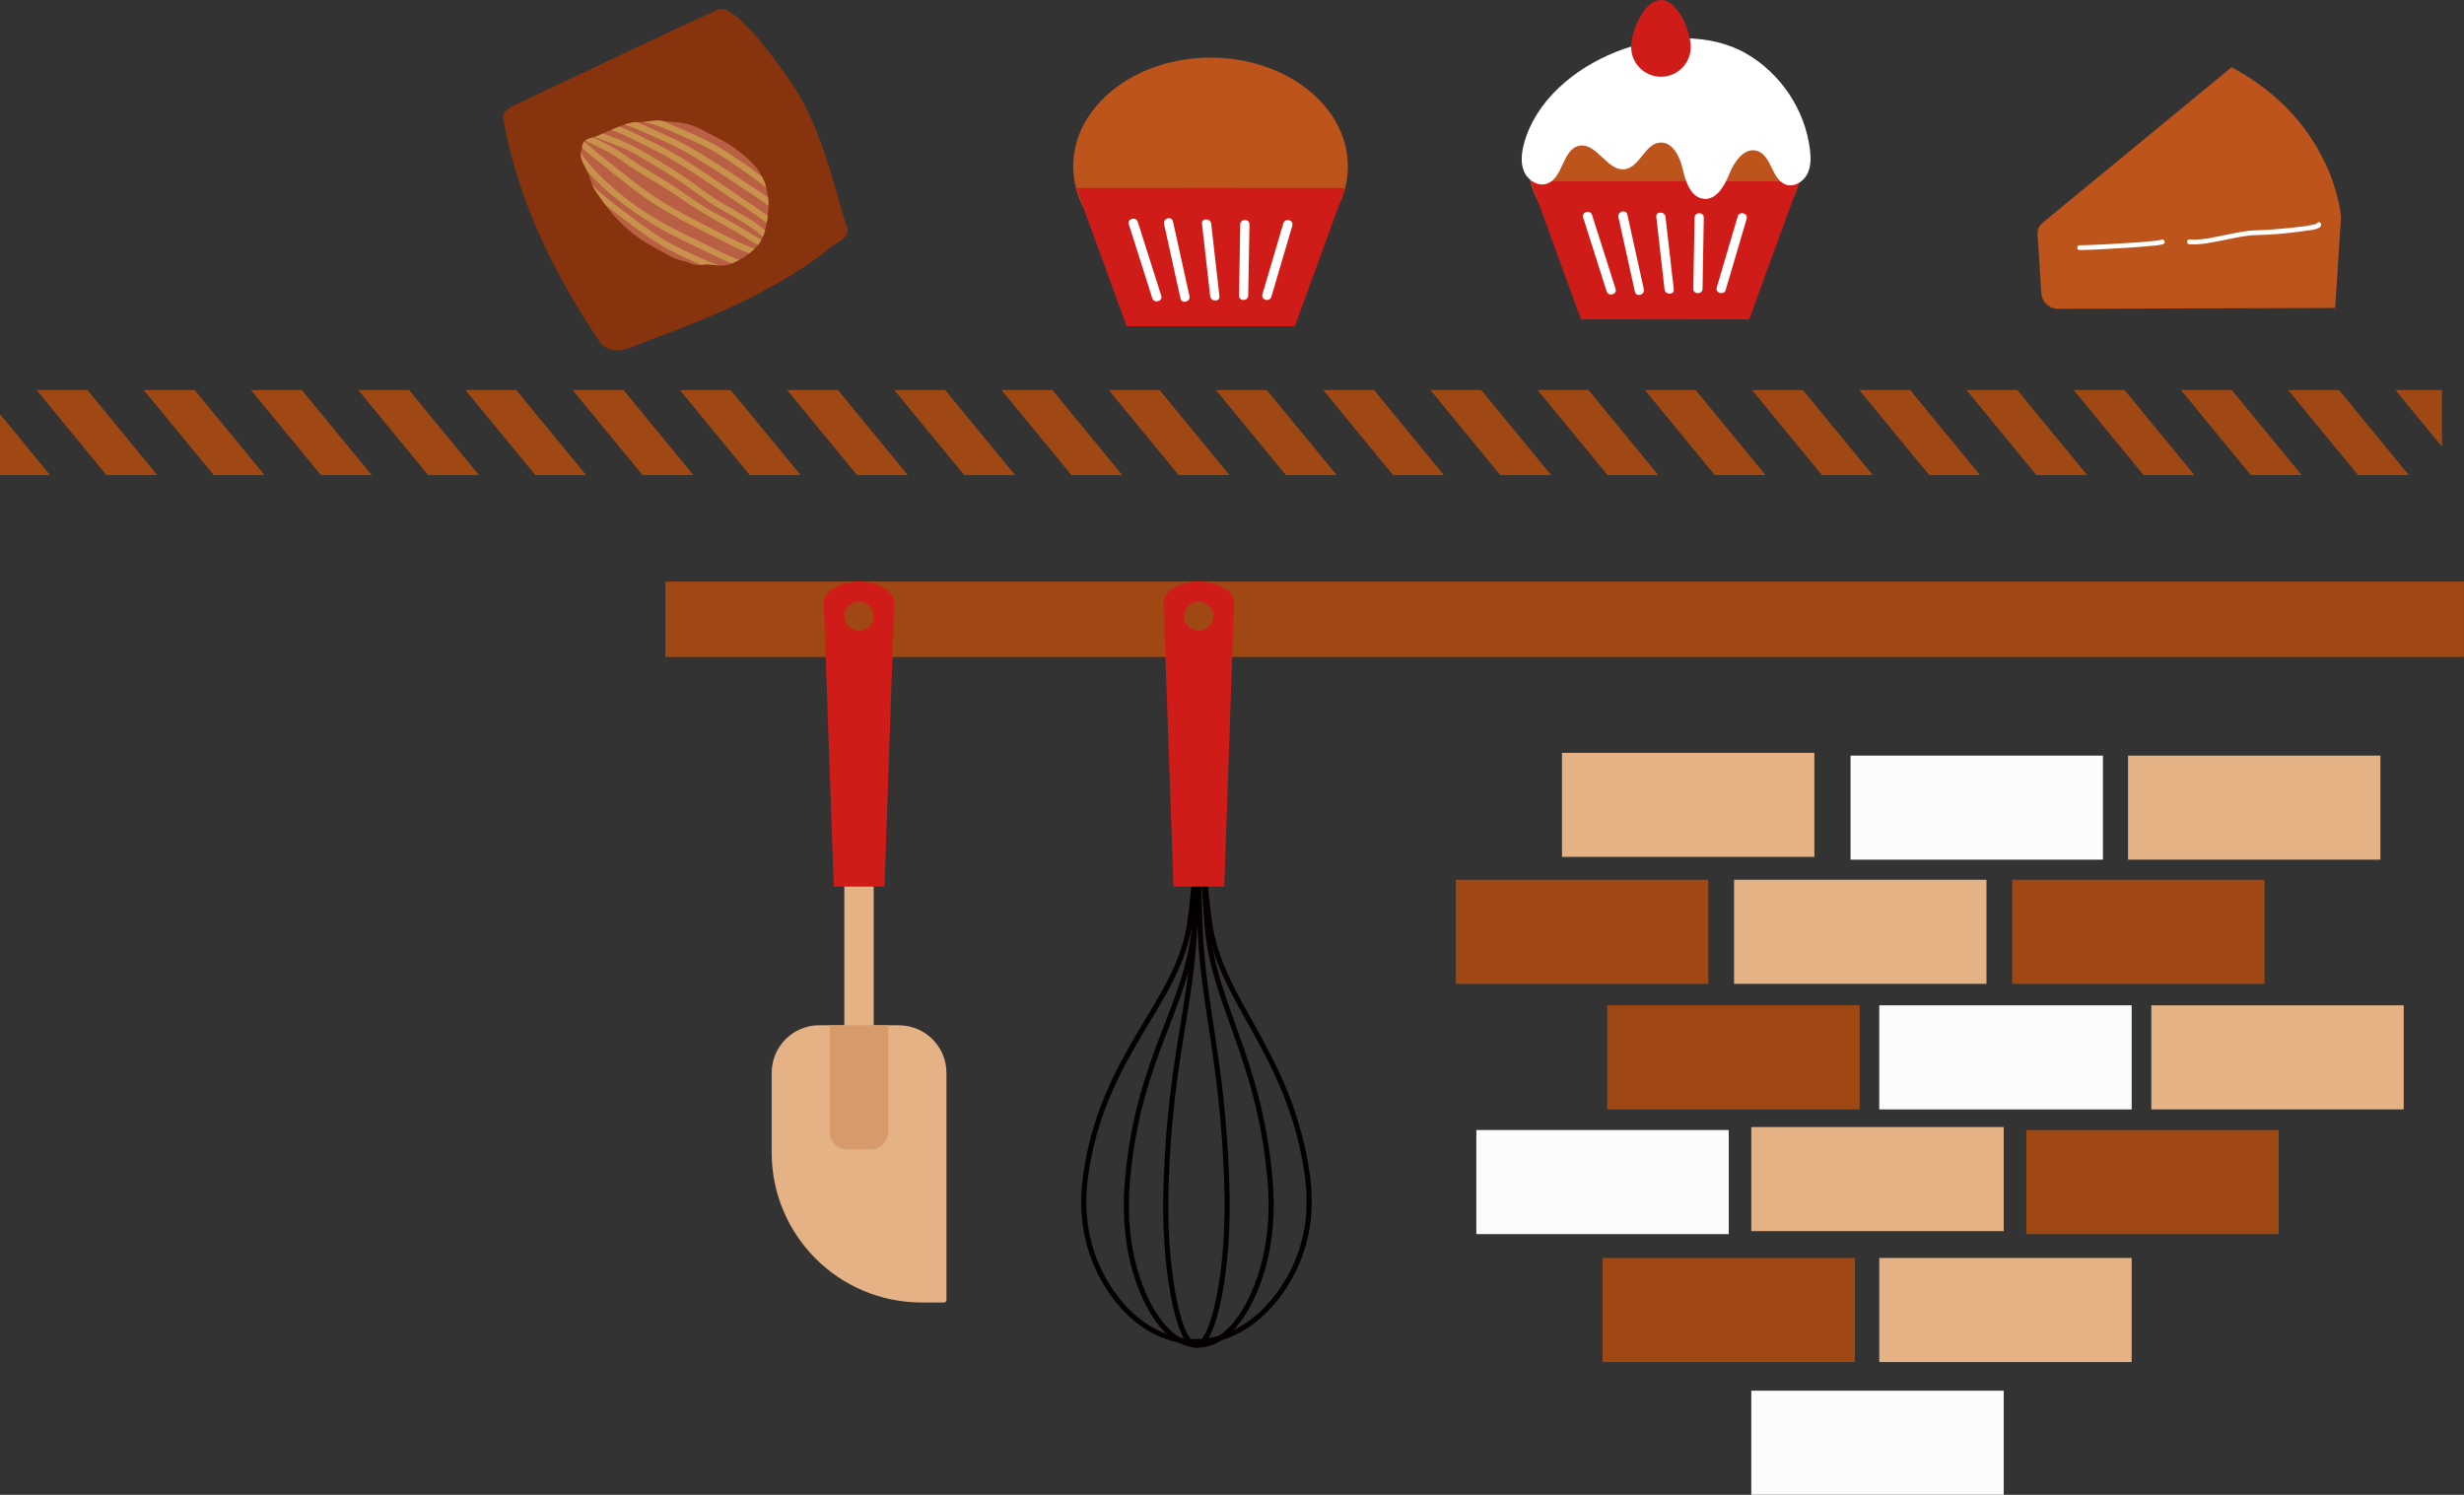<?xml version="1.0" encoding="UTF-8"?>
<svg xmlns="http://www.w3.org/2000/svg" xmlns:xlink="http://www.w3.org/1999/xlink" id="_レイヤー_2" data-name="レイヤー 2" viewBox="0 0 371.45 225.37">
  <rect x="0" y="0" width="371.45" height="225.37" fill="#333333" stroke="none"/>
  <defs>
    <clipPath id="clippath">
      <path d="M87.71,22.43c-.51,1.24.29,2.28.76,3.24.45.9.62,1.96,1.12,2.83.38.66.91,1.28,1.33,1.91,2.05,3.02,4.77,5.36,7.93,7.02.94.49,1.87,1.1,2.85,1.52.72.31,1.49.37,2.21.68.88.37,1.21.36,2.23.25,1.02-.11,1.85.19,2.83.16,1.58-.06,4-1.63,5.12-2.87,1-1.11,1.34-2.63,1.57-4.02.58-3.66-.21-6.79-2.77-9.07-1.3-1.15-2.47-2.11-4.03-2.92-1.09-.57-2.16-1.16-3.26-1.71-1.17-.59-2.56-.99-3.9-1.04-.94-.03-2.13-.3-3.05-.22-.83.08-1.38.22-2.22.21-1.85-.03-3.15.76-4.88,1.44-.71.28-1.37.67-2.1.87-.92.26-1.64.32-1.73,1.71Z" style="fill: #b95f43;"></path>
    </clipPath>
  </defs>
  <g id="TEXT_to_type" data-name="TEXT to type">
    <g>
      <g>
        <rect x="241.58" y="189.66" width="38.05" height="15.69" style="fill: #9f4813;"></rect>
        <rect x="222.56" y="170.37" width="38.05" height="15.69" style="fill: #fdfcfb;"></rect>
        <rect x="219.47" y="132.64" width="38.05" height="15.69" style="fill: #9f4813;"></rect>
        <g>
          <rect x="305.47" y="170.37" width="38.05" height="15.69" style="fill: #9f4813;"></rect>
          <rect x="264.01" y="169.92" width="38.05" height="15.69" style="fill: #e4b285;"></rect>
          <rect x="283.3" y="151.57" width="38.05" height="15.69" style="fill: #fdfcfb;"></rect>
          <rect x="242.29" y="151.57" width="38.05" height="15.69" style="fill: #9f4813;"></rect>
          <rect x="320.8" y="113.92" width="38.05" height="15.69" style="fill: #e4b285;"></rect>
          <rect x="303.34" y="132.64" width="38.05" height="15.69" style="fill: #9f4813;"></rect>
          <rect x="261.41" y="132.64" width="38.05" height="15.69" style="fill: #e4b285;"></rect>
          <rect x="324.31" y="151.57" width="38.05" height="15.69" style="fill: #e4b285;"></rect>
          <rect x="283.3" y="189.66" width="38.05" height="15.69" style="fill: #e4b285;"></rect>
          <rect x="278.97" y="113.92" width="38.05" height="15.69" style="fill: #fdfcfb;"></rect>
          <rect x="264.01" y="209.67" width="38.05" height="15.69" style="fill: #fdfcfb;"></rect>
          <rect x="235.47" y="113.5" width="38.05" height="15.69" style="fill: #e4b285;"></rect>
        </g>
      </g>
      <rect x="100.31" y="87.68" width="271.13" height="11.37" style="fill: #9f4813;"></rect>
      <g>
        <g>
          <rect x="127.28" y="119.84" width="4.43" height="39.62" style="fill: #e4b285;"></rect>
          <path d="M133.26,88.63c-.96-.59-2.29-.95-3.76-.95-2.94,0-5.31,1.46-5.31,3.25l1.5,42.74h7.65l1.47-42.74c0-.89-.59-1.71-1.55-2.3ZM129.5,95.1c-1.22,0-2.21-.99-2.21-2.21s.99-2.21,2.21-2.21,2.21.99,2.21,2.21-.99,2.21-2.21,2.21Z" style="fill: #d01c18;"></path>
          <path d="M135.49,154.57h-11.98c-3.96,0-7.18,3.21-7.18,7.18v12.01c0,12.49,10.12,22.61,22.61,22.61h3.37c.2,0,.37-.17.37-.37v-34.24c0-3.96-3.21-7.18-7.18-7.18Z" style="fill: #e4b285;"></path>
          <path d="M125.08,170.64c0,1.47,1.19,2.66,2.66,2.66h3.51c1.47,0,2.66-1.19,2.66-2.66v-16.07h-8.83v16.07Z" style="fill: #d79b6b;"></path>
        </g>
        <g>
          <g>
            <path d="M180.17,122.4s.8,4.56-.8,16.64c-1.61,12.08-13.13,19.74-15.71,38.21-1.01,7.25.83,12.93,3.63,17.15,6.94,10.47,18.73,10.45,25.86.24,2.97-4.25,4.97-10,3.94-17.4-2.57-18.47-13.14-26.12-14.75-38.21-1.61-12.08-.8-16.64-.8-16.64" style="fill: none; stroke: #040000; stroke-miterlimit: 10; stroke-width: .77px;"></path>
            <path d="M180.59,122.93s.52,4.56-.52,16.64c-1.03,12.08-8.44,19.74-10.09,38.21-.65,7.25.53,12.93,2.33,17.15,4.46,10.47,12.03,10.45,16.61.24,1.91-4.25,3.19-10,2.53-17.4-1.65-18.47-8.44-26.12-9.48-38.21-1.03-12.08-.52-16.64-.52-16.64" style="fill: none; stroke: #040000; stroke-miterlimit: 10; stroke-width: .77px;"></path>
            <path d="M180.31,122.93s.22,4.56-.22,16.64c-.44,12.08-3.58,19.74-4.28,38.21-.28,7.25.23,12.93.99,17.15,1.89,10.47,5.1,10.45,7.05.24.81-4.25,1.35-10,1.07-17.4-.7-18.47-3.58-26.12-4.02-38.21-.44-12.08-.22-16.64-.22-16.64" style="fill: none; stroke: #040000; stroke-miterlimit: 10; stroke-width: .77px;"></path>
          </g>
          <path d="M184.47,88.63c-.96-.59-2.29-.95-3.76-.95-2.93,0-5.31,1.46-5.31,3.25l1.51,42.74h7.65l1.47-42.74c0-.89-.59-1.71-1.55-2.3ZM180.71,95.1c-1.22,0-2.21-.99-2.21-2.21s.99-2.21,2.21-2.21,2.21.99,2.21,2.21-.98,2.21-2.21,2.21Z" style="fill: #d01c18;"></path>
        </g>
      </g>
    </g>
    <g>
      <polygon points="167.14 58.8 177.68 71.63 185.35 71.63 174.8 58.8 167.14 58.8" style="fill: #9f4813;"></polygon>
      <polygon points="118.65 58.8 129.2 71.63 136.86 71.63 126.31 58.8 118.65 58.8" style="fill: #9f4813;"></polygon>
      <polygon points="102.49 58.8 113.03 71.63 120.7 71.63 110.15 58.8 102.49 58.8" style="fill: #9f4813;"></polygon>
      <polygon points="134.81 58.8 145.36 71.63 153.02 71.63 142.48 58.8 134.81 58.8" style="fill: #9f4813;"></polygon>
      <polygon points="150.98 58.8 161.52 71.63 169.19 71.63 158.64 58.8 150.98 58.8" style="fill: #9f4813;"></polygon>
      <polygon points="86.32 58.8 96.87 71.63 104.53 71.63 93.99 58.8 86.32 58.8" style="fill: #9f4813;"></polygon>
      <polygon points="21.67 58.8 32.22 71.63 39.88 71.63 29.34 58.8 21.67 58.8" style="fill: #9f4813;"></polygon>
      <polygon points="70.16 58.8 80.71 71.63 88.37 71.63 77.82 58.8 70.16 58.8" style="fill: #9f4813;"></polygon>
      <polygon points="368.13 67.35 368.13 58.8 361.1 58.8 368.13 67.35" style="fill: #9f4813;"></polygon>
      <polygon points="5.51 58.8 16.05 71.63 23.72 71.63 13.17 58.8 5.51 58.8" style="fill: #9f4813;"></polygon>
      <polygon points="54 58.8 64.54 71.63 72.21 71.63 61.66 58.8 54 58.8" style="fill: #9f4813;"></polygon>
      <polygon points="37.83 58.8 48.38 71.63 56.04 71.63 45.5 58.8 37.83 58.8" style="fill: #9f4813;"></polygon>
      <polygon points="231.79 58.8 242.34 71.63 250 71.63 239.46 58.8 231.79 58.8" style="fill: #9f4813;"></polygon>
      <polygon points="183.3 58.8 193.85 71.63 201.51 71.63 190.97 58.8 183.3 58.8" style="fill: #9f4813;"></polygon>
      <polygon points="296.45 58.8 306.99 71.63 314.65 71.63 304.11 58.8 296.45 58.8" style="fill: #9f4813;"></polygon>
      <polygon points="312.61 58.8 323.15 71.63 330.82 71.63 320.27 58.8 312.61 58.8" style="fill: #9f4813;"></polygon>
      <polygon points="0 71.63 7.55 71.63 0 62.44 0 71.63" style="fill: #9f4813;"></polygon>
      <polygon points="344.93 58.8 355.48 71.63 363.14 71.63 352.6 58.8 344.93 58.8" style="fill: #9f4813;"></polygon>
      <polygon points="328.77 58.8 339.32 71.63 346.98 71.63 336.44 58.8 328.77 58.8" style="fill: #9f4813;"></polygon>
      <polygon points="199.47 58.8 210.01 71.63 217.67 71.63 207.13 58.8 199.47 58.8" style="fill: #9f4813;"></polygon>
      <polygon points="215.63 58.8 226.17 71.63 233.84 71.63 223.29 58.8 215.63 58.8" style="fill: #9f4813;"></polygon>
      <polygon points="264.12 58.8 274.66 71.63 282.33 71.63 271.78 58.8 264.12 58.8" style="fill: #9f4813;"></polygon>
      <polygon points="247.96 58.8 258.5 71.63 266.16 71.63 255.62 58.8 247.96 58.8" style="fill: #9f4813;"></polygon>
      <polygon points="280.28 58.8 290.83 71.63 298.49 71.63 287.95 58.8 280.28 58.8" style="fill: #9f4813;"></polygon>
    </g>
    <g>
      <ellipse cx="182.49" cy="25.08" rx="20.7" ry="16.39" style="fill: #bc541c;"></ellipse>
      <polygon points="169.84 49.18 186.4 49.18 186.4 28.35 162.25 28.35 169.84 49.18" style="fill: #d01c18;"></polygon>
      <polygon points="178.63 49.18 195.2 49.18 202.79 28.35 178.63 28.35 178.63 49.18" style="fill: #d01c18;"></polygon>
      <path d="M170.17,33.82c1.18,3.71,2.36,7.42,3.54,11.13.27.85,1.62.49,1.35-.37-1.18-3.71-2.36-7.42-3.54-11.13-.27-.85-1.62-.49-1.35.37h0Z" style="fill: #fff;"></path>
      <path d="M175.48,33.77c.83,3.74,1.65,7.49,2.48,11.23.19.88,1.54.51,1.35-.37-.83-3.74-1.65-7.49-2.48-11.23-.19-.88-1.54-.51-1.35.37h0Z" style="fill: #fff;"></path>
      <path d="M181.2,33.74c.41,3.64.82,7.28,1.24,10.91.1.88,1.5.89,1.39,0-.41-3.64-.82-7.28-1.24-10.91-.1-.88-1.5-.89-1.39,0h0Z" style="fill: #fff;"></path>
      <path d="M186.97,33.84c-.06,3.57-.13,7.14-.19,10.71-.02.9,1.38.9,1.39,0,.06-3.57.13-7.14.19-10.71.02-.9-1.38-.9-1.39,0h0Z" style="fill: #fff;"></path>
      <path d="M193.47,33.66c-1.05,3.57-2.1,7.14-3.16,10.71-.25.86,1.09,1.23,1.35.37,1.05-3.57,2.1-7.14,3.16-10.71.25-.86-1.09-1.23-1.35-.37h0Z" style="fill: #fff;"></path>
    </g>
    <g>
      <ellipse cx="250.98" cy="24.05" rx="20.7" ry="16.39" style="fill: #bc541c;"></ellipse>
      <polygon points="238.33 48.15 254.9 48.15 254.9 27.33 230.74 27.33 238.33 48.15" style="fill: #d01c18;"></polygon>
      <polygon points="247.12 48.15 263.69 48.15 271.28 27.33 247.12 27.33 247.12 48.15" style="fill: #d01c18;"></polygon>
      <path d="M238.66,32.79c1.18,3.71,2.36,7.42,3.54,11.13.27.85,1.62.49,1.35-.37-1.18-3.71-2.36-7.42-3.54-11.13-.27-.85-1.62-.49-1.35.37h0Z" style="fill: #fff;"></path>
      <path d="M243.98,32.74c.83,3.74,1.65,7.49,2.48,11.23.19.88,1.54.51,1.35-.37-.83-3.74-1.65-7.49-2.48-11.23-.19-.88-1.54-.51-1.35.37h0Z" style="fill: #fff;"></path>
      <path d="M249.69,32.71c.41,3.64.82,7.28,1.24,10.91.1.88,1.5.89,1.39,0-.41-3.64-.82-7.28-1.24-10.91-.1-.88-1.5-.89-1.39,0h0Z" style="fill: #fff;"></path>
      <path d="M255.46,32.82c-.06,3.57-.13,7.14-.19,10.71-.02.9,1.38.9,1.39,0,.06-3.57.13-7.14.19-10.71.02-.9-1.38-.9-1.39,0h0Z" style="fill: #fff;"></path>
      <path d="M261.96,32.63c-1.05,3.57-2.1,7.14-3.16,10.71-.25.86,1.09,1.23,1.35.37,1.05-3.57,2.1-7.14,3.16-10.71.25-.86-1.09-1.23-1.35-.37h0Z" style="fill: #fff;"></path>
      <path d="M263.17,8.03c-10.96-6.2-29.98,1.1-33.4,13.53-.38,1.4-.59,2.93-.03,4.27.56,1.34,2.11,2.34,3.48,1.86,2.45-.85,2.31-5.21,4.85-5.71,2.64-.52,4.23,3.9,6.89,3.53,2.24-.31,2.98-3.79,5.23-4.01,1.95-.2,3.07,2.14,3.5,4.05.43,1.91,1.25,4.28,3.2,4.43,1.95.15,3.12-2.06,3.86-3.88s2.27-3.93,4.15-3.35c2.19.67,2.15,4.33,4.32,5.08,1.22.43,2.6-.39,3.2-1.53.6-1.14.59-2.5.43-3.78-.74-5.98-4.44-11.52-9.69-14.49Z" style="fill: #fff;"></path>
      <path d="M250.39,0c-2.48,0-4.49,4.6-4.49,7.08s2.01,4.49,4.49,4.49,4.49-2.01,4.49-4.49-2.01-7.08-4.49-7.08Z" style="fill: #d01c18;"></path>
    </g>
    <g>
      <path d="M307.73,44.19c.08,1.34,1.2,2.38,2.54,2.37l41.76-.13.88-13.75-45.74,2.62.56,8.89Z" style="fill: #bc541c;"></path>
      <path d="M336.41,10.14l-28.49,23.45c-1.58,1.3-.51,3.85,1.52,3.64l43.46-4.55s-.92-14.25-16.49-22.54Z" style="fill: #bc541c;"></path>
      <path d="M313.5,37.69c1.5,0,3-.1,4.5-.18,2.04-.11,4.07-.22,6.1-.42.65-.06,1.35-.09,1.98-.28.44-.13.25-.83-.19-.69-.53.16-1.02.18-1.58.24-.94.1-1.87.17-2.81.23-2.02.14-4.03.25-6.05.33-.65.03-1.3.06-1.95.06-.46,0-.46.72,0,.72h0Z" style="fill: #fff;"></path>
      <path d="M330.03,36.82c1.73.13,3.52-.29,5.21-.62s3.31-.73,4.99-.76c2.53-.05,5.1-.3,7.6-.68.46-.07,2.42-.2,2.03-1.08-.19-.42-.81-.06-.62.36.03.06-.02-.36.02-.33-.03-.03.1,0,.01-.01-.05,0-.05.03-.11.05-.17.06-.34.1-.52.14-.49.11-.99.18-1.49.25-1.33.18-2.66.3-3.99.41-.99.08-1.98.16-2.97.17-1.54.03-3.08.38-4.58.68-1.81.36-3.71.84-5.57.71-.46-.03-.46.69,0,.72h0Z" style="fill: #fff;"></path>
    </g>
    <g>
      <path d="M75.87,17.89c2.14,12.33,7.8,23.72,14.76,33.97,2.08,1.83,4.03.66,6.85-.42,9.37-3.39,19.1-7.48,27.08-13.58,1.3-1.45,4.15-1.87,2.92-4.15-2.41-8.22-4.35-16.7-9.84-23.52-1.16-1.74-7.76-10.72-9.85-8.53-9.12,4.11-18.6,8.75-27.73,13-1.25.86-4.62,1.59-4.18,3.23Z" style="fill: #87330e;"></path>
      <g>
        <path d="M87.71,22.43c-.51,1.24.29,2.28.76,3.24.45.9.62,1.96,1.12,2.83.38.66.91,1.28,1.33,1.91,2.05,3.02,4.77,5.36,7.93,7.02.94.49,1.87,1.1,2.85,1.52.72.31,1.49.37,2.21.68.88.37,1.21.36,2.23.25,1.02-.11,1.85.19,2.83.16,1.58-.06,4-1.63,5.12-2.87,1-1.11,1.34-2.63,1.57-4.02.58-3.66-.21-6.79-2.77-9.07-1.3-1.15-2.47-2.11-4.03-2.92-1.09-.57-2.16-1.16-3.26-1.71-1.17-.59-2.56-.99-3.9-1.04-.94-.03-2.13-.3-3.05-.22-.83.08-1.38.22-2.22.21-1.85-.03-3.15.76-4.88,1.44-.71.28-1.37.67-2.1.87-.92.26-1.64.32-1.73,1.71Z" style="fill: #b95f43;"></path>
        <g style="clip-path: url(#clippath);">
          <path d="M114.21,40.43s0,.07,0,.11c.16-.19.32-.37.49-.56-2.67-.26-5.43-1.68-7.8-2.87-2.43-1.21-4.94-2.34-7.29-3.7-2.31-1.34-4.58-2.85-6.61-4.59-1.07-.92-2.13-1.88-3.11-2.9-.43-.45-.85-.92-1.24-1.42-.32-.41-1.19-1.36-1.14-1.93.06-.6-.88-.66-.93-.06-.1.99,1.02,2.18,1.61,2.91.97,1.18,2.09,2.24,3.23,3.26,2.23,1.99,4.65,3.69,7.2,5.24,2.58,1.56,5.39,2.83,8.1,4.15,2.44,1.19,5.18,2.58,7.91,2.85.33.03.51-.27.49-.56,0-.04,0-.07,0-.11-.05-.6-.97-.41-.92.19h0Z" style="fill: #c8924c;"></path>
          <path d="M87.13,26.8c1.46,1.92,3.42,3.56,5.32,5.03,2.15,1.66,4.33,3.3,6.62,4.77,2.09,1.34,4.32,2.31,6.58,3.33,1.11.51,2.23.92,3.41,1.24,1.01.28,1.91.56,2.96.4.6-.09.41-1.01-.19-.92-1.1.17-2.29-.29-3.34-.61-1.06-.32-2.06-.77-3.07-1.23-2.25-1.03-4.44-2.05-6.51-3.43-1.99-1.32-3.89-2.76-5.79-4.21-1.9-1.45-3.85-3.08-5.3-4.99-.36-.48-1.06.15-.69.63h0Z" style="fill: #c8924c;"></path>
          <path d="M87.19,21.31s-.02.06-.03.1c-.04.15-.03.35.1.46,2.01,1.82,4.2,3.43,6.3,5.16,2.34,1.91,4.77,3.61,7.38,5.13,2.6,1.51,5.3,2.8,7.98,4.17,1.27.65,2.5,1.28,3.83,1.8,1.38.54,2.83.95,4.18,1.55.1-.3.19-.59.29-.89-.37-.1-.75-.2-1.13-.29-.58-.15-.88.74-.29.89.38.09.75.19,1.13.29.59.16.84-.65.29-.89-1.3-.57-2.68-.96-4-1.48-1.37-.53-2.65-1.19-3.96-1.85-2.63-1.32-5.26-2.62-7.81-4.09-2.45-1.42-4.75-2.99-6.94-4.77-2.19-1.78-4.48-3.48-6.56-5.36.03.15.07.31.1.46l.03-.1c.16-.58-.73-.87-.89-.29h0Z" style="fill: #c8924c;"></path>
          <path d="M88.16,21.16c1.15.59,2.33,1.12,3.48,1.73,1.17.62,2.17,1.42,3.26,2.15,2.26,1.53,4.68,2.8,6.93,4.35,2.37,1.63,4.73,3.11,7.24,4.5,2.49,1.38,4.91,2.94,7.39,4.32.17-.26.34-.52.51-.79-.08-.04-.16-.08-.23-.12-.53-.28-1.04.51-.51.79.08.04.16.08.23.12.53.28,1.04-.49.51-.79-2.44-1.35-4.8-2.86-7.23-4.24-1.16-.66-2.37-1.22-3.5-1.95-1.32-.85-2.61-1.75-3.9-2.64-2.2-1.51-4.56-2.77-6.78-4.25-1.09-.73-2.09-1.54-3.25-2.17-1.19-.64-2.43-1.19-3.63-1.82-.53-.27-1.04.51-.51.79h0Z" style="fill: #c8924c;"></path>
          <path d="M89.53,20.63c2.32.82,4.71,1.67,6.84,2.94,2.46,1.47,4.99,2.92,7.31,4.59,1.1.79,2.17,1.61,3.3,2.37,1.19.79,2.42,1.43,3.65,2.16,1.07.63,2.15,1.29,3.16,2.01.56.4,1.06.85,1.51,1.37.39.45.94.91,1.26,1.41.32.5,1.16.08.84-.42-.61-.94-1.57-1.91-2.43-2.63-.96-.8-2.08-1.45-3.15-2.1-1.33-.81-2.73-1.49-4.02-2.36-1.17-.8-2.3-1.63-3.45-2.46-2.42-1.76-5.06-3.28-7.63-4.81-2.15-1.27-4.54-2.11-6.88-2.94-.57-.2-.86.69-.29.89h0Z" style="fill: #c8924c;"></path>
          <path d="M90.93,19.03c1.06.57,2.17.87,3.25,1.38,1.29.6,2.54,1.28,3.82,1.89,2.46,1.18,4.78,2.61,7.06,4.1,2.22,1.46,4.39,3,6.61,4.46,1.06.7,2.09,1.43,3.13,2.16,1.05.73,1.92,1.65,2.94,2.42.48.36.99-.43.51-.79-.98-.73-1.81-1.62-2.81-2.33-1.08-.75-2.16-1.52-3.26-2.25-2.22-1.46-4.39-3-6.61-4.46-2.12-1.4-4.29-2.78-6.58-3.88-1.26-.6-2.5-1.26-3.76-1.86-1.25-.6-2.58-.98-3.79-1.63-.53-.28-1.04.5-.51.79h0Z" style="fill: #c8924c;"></path>
          <path d="M93.12,18.52c2.45.57,4.56,1.73,6.85,2.71,2.55,1.09,4.94,2.59,7.29,4.05,2.03,1.26,3.99,2.66,6.01,3.95,1.22.78,2.39,1.61,3.46,2.57.85.77,1.53,1.66,2.31,2.49.41.44,1.1-.19.69-.63-1.71-1.84-3.32-3.58-5.48-4.94-2.18-1.37-4.29-2.87-6.48-4.24-2.25-1.4-4.57-2.87-7.01-3.94-2.44-1.06-4.73-2.31-7.35-2.93-.58-.14-.88.75-.29.89h0Z" style="fill: #c8924c;"></path>
          <path d="M95,18.29c1-.27,2.56.24,3.53.5,1.06.28,2.05.73,3.06,1.18,2.32,1.03,4.75,2.01,6.89,3.37,2.02,1.28,4.04,2.69,5.95,4.13.96.72,1.89,1.5,2.86,2.2.49.35.97.71,1.44,1.09.44.35,1.22.75,1.52,1.22.32.51,1.16.09.84-.42-.53-.83-1.62-1.43-2.4-2.03-1.03-.8-2.09-1.56-3.12-2.36-2.19-1.7-4.54-3.39-6.91-4.82-2.25-1.36-4.75-2.37-7.15-3.43-1.16-.51-2.3-.95-3.54-1.22-.97-.2-2.2-.59-3.17-.33-.58.16-.4,1.08.19.92h0Z" style="fill: #c8924c;"></path>
        </g>
      </g>
    </g>
  </g>
</svg>
